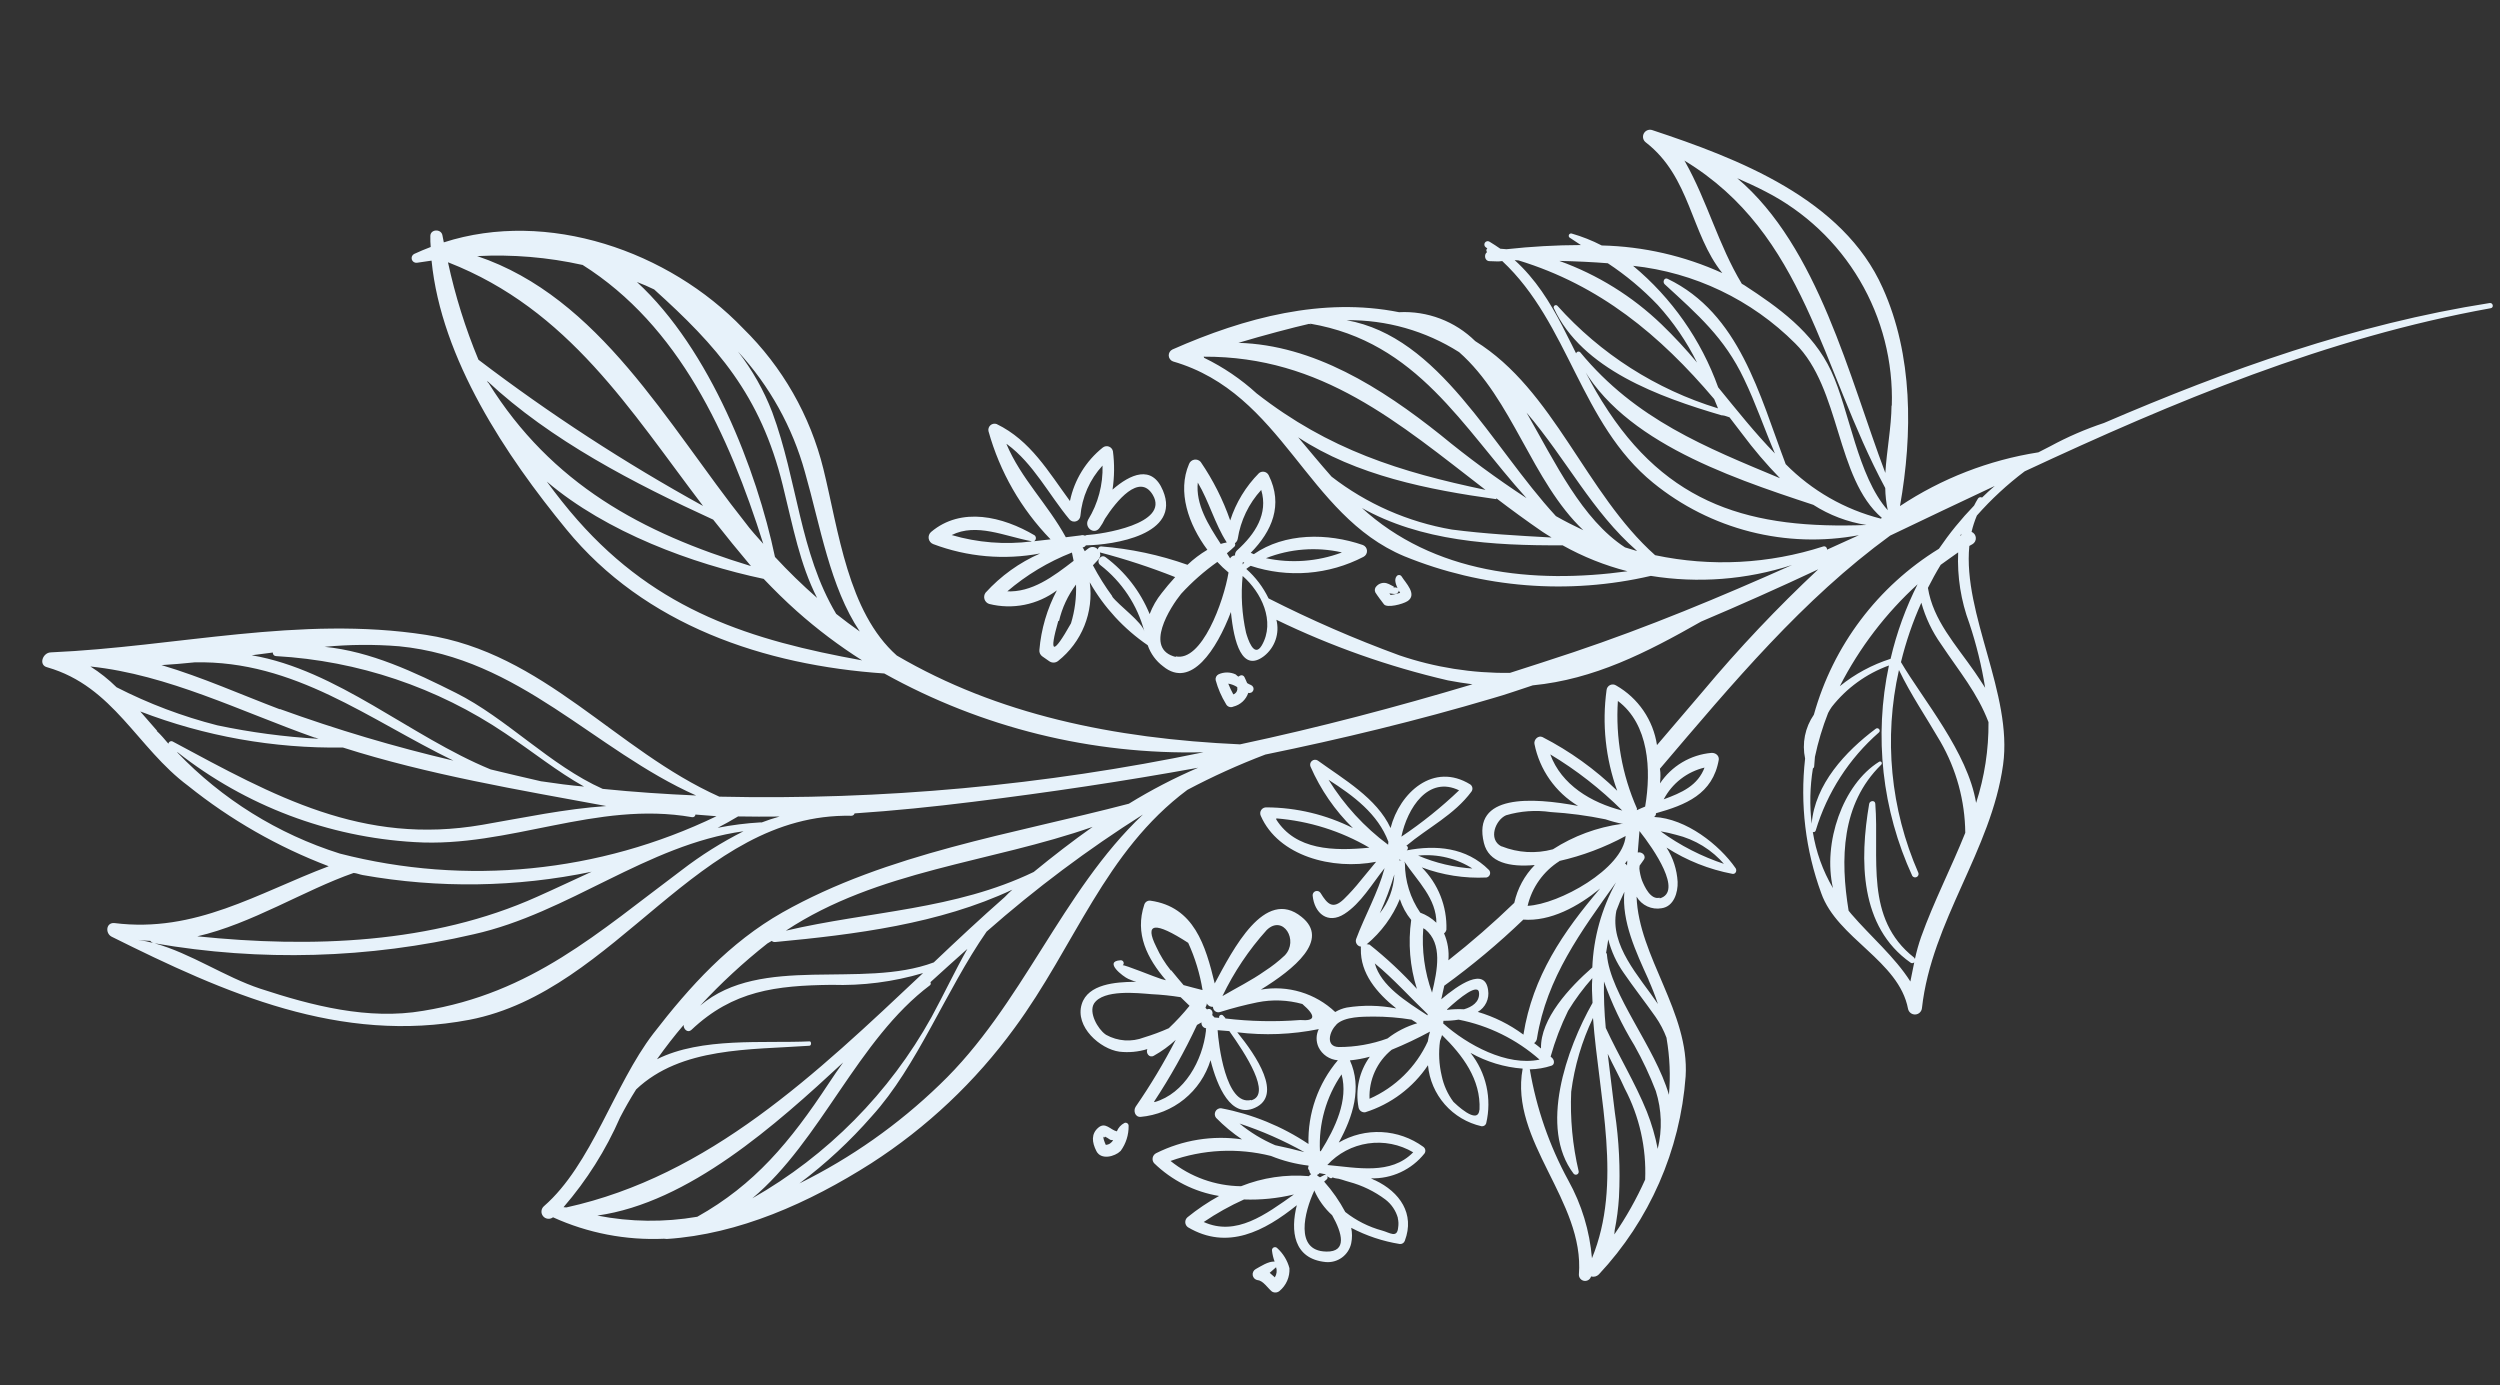 <?xml version="1.0" encoding="UTF-8"?> <svg xmlns="http://www.w3.org/2000/svg" width="444" height="246" viewBox="0 0 444 246" fill="none"><rect x="0" y="0" width="444" height="246" fill="#333333" stroke="none"/> <path d="M83.391 181.112C109.757 175.988 123.761 144.339 151.2 144.881C151.328 144.883 151.454 144.843 151.558 144.767C151.661 144.691 151.737 144.583 151.774 144.459C158.817 143.989 165.831 143.27 172.807 142.401C186.214 140.742 199.547 138.758 212.792 136.348C208.539 138.177 204.425 140.313 200.483 142.741C179.846 148.149 157.653 151.492 138.965 162.046C129.593 167.369 122.507 175.162 116.009 183.591C109.067 192.648 105.056 206.88 96.604 214.219C96.352 214.436 96.195 214.743 96.166 215.074C96.137 215.405 96.239 215.734 96.449 215.992C96.659 216.249 96.962 216.414 97.292 216.451C97.622 216.488 97.954 216.395 98.217 216.192V216.192C104.392 218.999 111.145 220.304 117.922 220C117.922 220 117.922 220 118.093 220.014C118.264 220.028 118.313 220.032 118.435 220.041C131.185 219.215 143.7 213.626 154.706 206.613C164.605 200.245 173.239 192.1 180.171 182.589C190.895 168.032 196.193 151.223 210.881 140.276C215.363 137.902 219.988 135.808 224.729 134.007C238.273 131.228 251.733 127.975 265.051 124.023C267.566 123.314 269.844 122.488 272.216 121.719C283.118 120.647 292.341 115.95 302.126 110.389C309.096 107.438 316.029 104.345 322.924 101.109C315.652 107.915 308.803 115.159 302.414 122.801L294.28 132.328C293.95 130.132 293.127 128.039 291.873 126.206C290.618 124.373 288.965 122.848 287.037 121.746C286.879 121.64 286.697 121.577 286.507 121.562C286.318 121.548 286.128 121.582 285.956 121.662C285.784 121.742 285.636 121.866 285.525 122.02C285.415 122.175 285.346 122.355 285.326 122.544C284.501 128.575 285.15 134.716 287.217 140.442C283.29 136.621 278.816 133.406 273.942 130.902C273.184 130.547 272.381 131.368 272.518 132.116C272.97 134.391 273.893 136.546 275.228 138.443C276.562 140.34 278.279 141.938 280.267 143.132C272.032 141.59 261.388 140.987 263.543 149.713C264.396 153.198 268.114 154.035 272.571 153.629C270.754 155.482 269.495 157.809 268.938 160.345C265.214 163.942 261.307 167.347 257.235 170.546C257.381 168.913 257.115 167.269 256.461 165.765C256.68 165.608 256.831 165.374 256.882 165.11C256.946 163.065 256.591 161.027 255.838 159.124C255.085 157.221 253.951 155.492 252.505 154.044C256.17 155.418 260.077 156.031 263.988 155.845C264.127 155.819 264.257 155.758 264.364 155.666C264.472 155.575 264.554 155.457 264.602 155.324C264.65 155.191 264.662 155.047 264.637 154.908C264.613 154.769 264.552 154.639 264.461 154.531C260.412 150.447 254.987 150.038 249.82 151.027C250.131 150.831 250.125 150.29 249.762 150.212C253.635 146.956 258.261 144.744 261.347 140.566C261.481 140.37 261.532 140.131 261.491 139.898C261.45 139.665 261.319 139.457 261.127 139.319C254.591 135.283 248.573 140.776 246.965 147.063C244.537 141.757 238.565 138.355 234.034 135.069C233.876 134.968 233.69 134.921 233.504 134.933C233.317 134.945 233.139 135.016 232.995 135.136C232.852 135.256 232.75 135.418 232.705 135.599C232.659 135.781 232.673 135.972 232.744 136.145C234.532 140.236 237.09 143.945 240.279 147.071C235.517 144.678 230.268 143.418 224.939 143.389C224.757 143.377 224.574 143.412 224.41 143.491C224.245 143.571 224.104 143.691 224 143.842C223.897 143.992 223.834 144.167 223.818 144.349C223.802 144.531 223.834 144.714 223.91 144.88C227.027 152.036 236.632 154.572 244.398 153.053C243.476 154.135 242.625 155.247 241.677 156.351C240.742 157.53 239.733 158.648 238.657 159.699C236.714 161.56 235.758 160.598 234.54 158.608C234.453 158.459 234.318 158.344 234.156 158.282C233.995 158.22 233.817 158.215 233.652 158.268C233.488 158.32 233.346 158.428 233.25 158.572C233.155 158.716 233.112 158.889 233.128 159.061C233.44 162.232 235.84 164.194 238.768 162.313C241.695 160.433 243.639 157.024 245.906 154.181C244.749 158.513 242.379 162.651 240.845 166.781C240.796 166.927 240.781 167.083 240.801 167.236C240.821 167.389 240.875 167.536 240.959 167.665C241.043 167.795 241.155 167.904 241.287 167.984C241.419 168.064 241.567 168.114 241.721 168.129C241.674 168.254 241.663 168.389 241.689 168.52C241.589 172.862 244.484 176.314 247.974 179.099C245.077 178.53 242.102 178.476 239.187 178.939C238.461 179.084 237.766 179.352 237.132 179.734C235.394 178.088 233.295 176.871 231.003 176.18C228.71 175.49 226.288 175.344 223.93 175.755C229.824 172.121 236.263 166.907 231.155 162.837C224.623 157.522 218.995 168.602 215.734 174.659C214.106 167.942 212.1 161.046 204.296 159.957C204.069 159.932 203.839 159.985 203.646 160.108C203.453 160.231 203.308 160.417 203.235 160.634C201.493 165.829 203.749 170.212 207.077 174.091L206.258 173.879C205.226 173.575 199.585 171.257 199.398 171.439C199.482 171.365 199.539 171.266 199.561 171.157C199.584 171.048 199.57 170.935 199.523 170.834C199.476 170.733 199.397 170.651 199.299 170.599C199.201 170.546 199.088 170.528 198.978 170.545C195.963 170.747 199.436 173.433 200.386 173.853C200.836 174.061 201.339 174.224 201.816 174.409C201.661 174.409 201.506 174.397 201.352 174.372C198.227 174.418 193.212 174.731 192.111 178.355C190.882 182.361 195.385 186.31 198.814 186.78C200.479 186.97 202.166 186.812 203.767 186.315C203.464 187.028 204.104 187.939 204.901 187.511C206.313 186.725 207.626 185.773 208.814 184.677C206.698 188.782 204.321 192.747 201.697 196.547C201.25 197.224 201.549 198.404 202.56 198.361C205.398 198.108 208.097 197.015 210.311 195.222C212.525 193.428 214.154 191.015 214.99 188.291C216.187 193.008 218.633 198.709 222.895 196.739C227.818 194.501 223.162 187.542 219.736 183.336C224.56 183.93 229.448 183.739 234.211 182.77C233.965 183.269 233.834 183.818 233.828 184.375C233.822 184.931 233.94 185.482 234.175 185.987C234.494 186.64 234.978 187.197 235.58 187.603C236.182 188.009 236.88 188.25 237.604 188.301C234.092 192.447 232.234 197.743 232.386 203.174C227.687 200.028 222.399 197.867 216.842 196.821C216.641 196.813 216.442 196.863 216.269 196.964C216.095 197.065 215.954 197.214 215.863 197.393C215.771 197.571 215.732 197.773 215.751 197.973C215.77 198.173 215.845 198.363 215.969 198.521C217.369 199.955 218.914 201.239 220.579 202.355C215.369 201.595 210.051 202.449 205.34 204.802C205.184 204.878 205.047 204.989 204.94 205.125C204.833 205.262 204.758 205.421 204.721 205.59C204.683 205.76 204.685 205.936 204.725 206.105C204.766 206.274 204.844 206.431 204.954 206.566C208.116 209.649 212.15 211.687 216.508 212.404C214.53 213.496 212.653 214.761 210.897 216.184C210.767 216.295 210.663 216.435 210.595 216.592C210.527 216.749 210.495 216.92 210.503 217.091C210.511 217.263 210.557 217.43 210.639 217.581C210.721 217.731 210.837 217.861 210.977 217.96C218.018 222.135 224.615 218.63 230.315 214.046C229.167 218.575 229.703 223.559 235.409 224.137C236.449 224.241 237.491 223.956 238.334 223.338C239.178 222.721 239.763 221.813 239.978 220.79C240.162 219.889 240.161 218.961 239.974 218.061C242.68 219.485 245.599 220.457 248.618 220.938C248.811 220.953 249.003 220.903 249.163 220.795C249.323 220.688 249.443 220.529 249.501 220.345C251.308 215.573 248.594 211.694 244.236 209.626C244.089 209.614 243.834 209.422 243.478 209.27C245.3 209.324 247.11 208.952 248.763 208.184C250.416 207.415 251.866 206.271 253 204.843C253.122 204.657 253.167 204.43 253.125 204.211C253.082 203.992 252.957 203.798 252.774 203.67C250.615 202.101 248.047 201.194 245.382 201.06C242.717 200.926 240.071 201.571 237.766 202.915C240.295 198.324 241.937 193.145 239.741 188.324C240.939 188.211 242.124 187.993 243.283 187.672C242.35 188.962 241.691 190.428 241.348 191.982C241.004 193.536 240.982 195.144 241.284 196.706C241.338 196.971 241.491 197.204 241.712 197.359C241.933 197.514 242.205 197.578 242.472 197.538C247.026 196.101 250.955 193.155 253.61 189.185C253.845 191.764 254.893 194.203 256.601 196.15C258.31 198.097 260.591 199.452 263.118 200.021C263.296 200.046 263.477 200.007 263.628 199.911C263.78 199.815 263.893 199.669 263.947 199.497C264.457 197.337 264.472 195.088 263.989 192.921C263.506 190.754 262.539 188.724 261.159 186.985C264.006 188.585 267.168 189.542 270.424 189.788C268.044 202.676 281.459 213.234 280.41 226.375C280.407 226.642 280.5 226.901 280.673 227.105C280.846 227.308 281.087 227.442 281.352 227.481C281.616 227.52 281.885 227.462 282.11 227.317C282.334 227.173 282.499 226.952 282.573 226.695C282.814 226.765 283.069 226.769 283.312 226.706C283.555 226.643 283.776 226.516 283.953 226.338C292.961 216.72 298.401 204.306 299.369 191.163C300.078 179.814 291.012 169.898 290.657 159.25C291.101 160.007 291.766 160.61 292.563 160.977C293.36 161.344 294.251 161.457 295.115 161.302C297.303 160.985 298.02 158.461 297.947 156.612C297.823 154.449 297.144 152.354 295.974 150.53C299.551 152.83 303.54 154.417 307.719 155.204C308.306 155.251 308.507 154.578 308.243 154.189C305.355 150.025 299.458 145.376 293.777 145.095C293.908 144.99 294.012 144.855 294.079 144.701L294.1 144.432C299.331 142.957 304.2 141.084 305.259 134.9C305.321 134.119 304.595 133.667 303.952 133.714C302.121 133.874 300.349 134.444 298.768 135.382C297.187 136.319 295.837 137.601 294.818 139.131C294.887 138.276 294.955 137.421 294.805 136.524C307.878 121.172 320.163 106.444 335.692 95.122C341.876 92.174 348.062 89.202 354.266 86.305C353.501 86.956 352.733 87.657 352.013 88.362C351.89 88.298 351.747 88.282 351.613 88.316C351.479 88.351 351.362 88.434 351.285 88.549C351.006 88.969 350.826 89.373 350.595 89.797C348.3 92.169 346.213 94.733 344.355 97.46C333.497 104.128 325.562 114.656 322.143 126.931C321.366 128.055 320.827 129.326 320.56 130.666C320.292 132.005 320.302 133.386 320.587 134.722C319.672 142.803 320.652 150.985 323.449 158.622C326.274 166.664 337.241 170.611 338.869 179.173C338.928 179.465 339.091 179.727 339.327 179.911C339.563 180.094 339.857 180.187 340.156 180.172C340.454 180.157 340.737 180.036 340.954 179.83C341.171 179.624 341.307 179.347 341.337 179.05C343.067 163.53 353.649 151.051 355.75 135.806C357.486 123.285 348.568 109.054 349.754 96.957L350.294 96.656C350.494 96.542 350.658 96.374 350.767 96.172C350.876 95.969 350.925 95.74 350.91 95.511C350.895 95.282 350.816 95.061 350.682 94.875C350.547 94.688 350.363 94.543 350.15 94.457C350.382 93.465 350.698 92.496 351.094 91.558C353.653 88.66 356.498 86.029 359.586 83.705C386.267 71.257 413.297 59.968 442.351 54.739C442.949 54.639 442.775 53.74 442.179 53.816C418.233 57.559 395.711 65.644 373.668 75.119C370.361 76.218 367.157 77.608 364.094 79.272L362.018 80.335C353.234 81.712 344.85 84.967 337.438 89.878C339.72 76.983 339.728 63.022 334.381 51.165C327.339 35.289 308.638 28.144 293.407 23.094C293.126 23.009 292.823 23.026 292.553 23.142C292.283 23.257 292.062 23.465 291.93 23.727C291.797 23.989 291.761 24.29 291.829 24.576C291.896 24.862 292.062 25.116 292.298 25.291C300.262 31.458 300.248 41.486 305.883 48.498C299.15 45.434 291.866 43.766 284.471 43.595C282.758 42.712 280.962 42 279.11 41.471C279.021 41.452 278.929 41.462 278.847 41.501C278.765 41.539 278.697 41.603 278.655 41.683C278.612 41.763 278.597 41.854 278.611 41.944C278.625 42.033 278.668 42.115 278.734 42.178L280.765 43.52C276.352 43.532 271.942 43.779 267.555 44.261L266.456 44.173C265.85 43.756 265.22 43.337 264.563 42.941C264.434 42.849 264.273 42.812 264.116 42.839C263.96 42.865 263.82 42.953 263.728 43.083C263.637 43.212 263.6 43.373 263.627 43.53C263.653 43.686 263.741 43.826 263.871 43.918L264.15 44.112C264.1 44.15 264.059 44.197 264.028 44.252C263.998 44.307 263.98 44.368 263.975 44.43C263.97 44.492 263.978 44.555 264 44.614C264.021 44.673 264.054 44.727 264.098 44.772C263.499 45.191 263.674 46.385 264.535 46.38C265.395 46.375 266.025 46.498 266.798 46.364C278.672 57.438 280.67 75.222 293.596 85.742C298.645 89.855 304.531 92.819 310.843 94.426C317.155 96.034 323.741 96.246 330.143 95.048V95.048L324.481 97.62C324.508 97.278 324.216 96.935 323.813 97.051C314.164 100.167 303.867 100.702 293.947 98.601C281.576 87.585 276.031 69.272 262.001 60.582C260.226 58.834 258.107 57.474 255.778 56.59C253.448 55.706 250.961 55.316 248.473 55.447C234.972 52.748 221.139 56.364 208.222 62.068C208.017 62.166 207.845 62.322 207.728 62.517C207.612 62.711 207.555 62.936 207.566 63.163C207.577 63.39 207.655 63.608 207.789 63.791C207.924 63.974 208.109 64.113 208.323 64.19C227.927 69.884 231.908 91.464 249.391 98.783C263.277 104.45 278.578 105.671 293.186 102.277C301.581 103.631 310.177 102.968 318.266 100.344C305.521 106.038 292.631 111.401 279.446 115.831C275.709 117.073 271.948 118.297 268.165 119.503C261.49 119.59 254.848 118.537 248.528 116.388C240.589 113.481 232.831 110.105 225.294 106.275C224.337 104.285 222.991 102.506 221.336 101.043C221.586 100.845 221.847 100.661 222.117 100.491C225.395 101.576 228.856 101.994 232.298 101.72C235.74 101.446 239.091 100.485 242.155 98.894C242.353 98.793 242.517 98.637 242.628 98.445C242.739 98.253 242.793 98.033 242.782 97.812C242.771 97.59 242.696 97.377 242.567 97.197C242.438 97.016 242.259 96.877 242.052 96.796C235.761 94.623 228.167 94.607 222.676 98.422C222.489 98.352 222.307 98.272 222.13 98.181C225.901 94.353 227.946 89.673 225.318 84.4C225.244 84.249 225.136 84.116 225.004 84.012C224.871 83.908 224.717 83.835 224.553 83.798C224.388 83.761 224.217 83.762 224.053 83.8C223.889 83.838 223.735 83.912 223.604 84.017C221.258 86.38 219.504 89.264 218.483 92.433C217.205 88.75 215.442 85.253 213.241 82.035C213.102 81.876 212.923 81.755 212.723 81.685C212.523 81.615 212.308 81.598 212.099 81.635C211.891 81.673 211.695 81.765 211.533 81.901C211.37 82.037 211.245 82.212 211.171 82.411C209.06 87.306 211.054 93.119 214.43 97.641C213.156 98.394 211.971 99.289 210.898 100.309C205.948 98.552 200.787 97.454 195.55 97.044C195.477 97.041 195.404 97.053 195.336 97.08C195.268 97.106 195.205 97.146 195.153 97.197C195.101 97.248 195.059 97.309 195.031 97.376C195.003 97.444 194.989 97.516 194.99 97.59C194.886 97.462 194.757 97.357 194.611 97.281C194.465 97.205 194.305 97.159 194.141 97.146C193.976 97.132 193.811 97.153 193.655 97.205C193.499 97.257 193.355 97.34 193.231 97.449C193.029 97.584 192.836 97.733 192.655 97.895L192.27 97.176L192.465 97.191C192.628 97.121 192.766 97.004 192.861 96.854C192.861 96.854 192.861 96.854 192.861 96.854C197.783 96.78 209.825 94.963 206.542 87.13C204.604 82.453 200.728 84.208 197.584 86.956C197.925 84.703 197.951 82.413 197.659 80.153C197.622 79.962 197.536 79.784 197.41 79.636C197.284 79.489 197.121 79.376 196.939 79.309C196.756 79.243 196.559 79.225 196.367 79.257C196.175 79.289 195.995 79.37 195.844 79.492C192.857 81.881 190.799 85.238 190.023 88.983C186.187 83.761 183.015 78.223 177.004 75.31C176.82 75.244 176.621 75.228 176.429 75.264C176.236 75.3 176.057 75.387 175.909 75.515C175.761 75.643 175.65 75.809 175.587 75.994C175.524 76.18 175.512 76.379 175.552 76.571C177.561 83.798 181.353 90.406 186.58 95.788C185.611 95.907 184.619 96.025 183.653 96.12C183.743 96.068 183.819 95.996 183.875 95.908C183.931 95.82 183.964 95.72 183.972 95.617C183.981 95.513 183.964 95.409 183.922 95.314C183.881 95.218 183.817 95.135 183.736 95.069C178.102 91.744 170.725 89.926 165.347 94.487C165.183 94.633 165.059 94.818 164.987 95.026C164.916 95.233 164.899 95.456 164.939 95.671C164.978 95.887 165.073 96.089 165.214 96.257C165.354 96.426 165.536 96.555 165.741 96.633C171.799 98.92 178.37 99.495 184.733 98.295C181.044 99.908 177.738 102.283 175.033 105.264C174.913 105.429 174.834 105.619 174.801 105.819C174.768 106.02 174.783 106.225 174.844 106.419C174.905 106.612 175.011 106.789 175.153 106.935C175.294 107.08 175.468 107.19 175.66 107.256C177.72 107.776 179.869 107.829 181.952 107.412C184.035 106.996 185.999 106.12 187.7 104.849C185.963 108.135 184.906 111.738 184.594 115.442C184.571 115.665 184.61 115.891 184.706 116.093C184.803 116.296 184.953 116.469 185.141 116.592L186.375 117.452C186.608 117.609 186.884 117.687 187.165 117.674C187.445 117.661 187.713 117.558 187.93 117.379C189.996 115.74 191.6 113.591 192.584 111.144C193.568 108.697 193.898 106.036 193.542 103.423C196.083 107.877 199.602 111.697 203.835 114.592V114.592C204.351 116.094 205.309 117.404 206.583 118.351C211.522 122.383 216.061 115.396 218.612 108.692C219.136 114.141 220.603 119.47 224.476 116.534C225.431 115.788 226.149 114.78 226.542 113.632C226.935 112.485 226.985 111.249 226.687 110.073C236.408 114.783 246.623 118.393 257.145 120.836C258.646 121.128 260.079 121.341 261.514 121.529C248.017 125.565 234.255 129.211 220.227 132.197C197.693 131.186 177.095 126.864 159.271 116.421C150.571 108.696 148.945 94.26 146.232 83.278C143.891 73.796 138.954 65.154 131.975 58.321C118.791 44.561 97.213 37.112 78.82 43.044L78.576 41.795C78.376 40.599 76.429 40.665 76.427 41.919C76.414 42.569 76.436 43.219 76.493 43.866C75.504 44.254 74.514 44.642 73.543 45.105C73.371 45.197 73.237 45.345 73.163 45.525C73.089 45.705 73.08 45.905 73.139 46.091C73.197 46.276 73.318 46.436 73.481 46.541C73.645 46.647 73.84 46.692 74.033 46.669C74.905 46.517 75.772 46.439 76.644 46.287C78.371 63.779 89.902 80.996 100.589 94.016C114.496 111.03 135.756 118.158 157.05 119.611C174.363 129.248 193.94 134.078 213.749 133.598C185.476 139.488 156.623 142.135 127.75 141.486C109.356 133.259 96.603 115.944 75.62 112.746C53.207 109.287 31.425 114.874 9.002 115.863C7.572 115.921 6.78 118.144 8.421 118.521C20.195 121.918 24.34 132.819 33.413 139.565C40.937 145.601 49.361 150.421 58.379 153.847C45.783 158.594 34.692 165.747 20.309 163.936C18.819 163.817 18.665 165.747 19.821 166.355C39.988 176.396 60.404 185.472 83.391 181.112ZM194.059 146.849C190.491 149.367 187.033 152.041 183.588 154.863C169.579 161.612 154.446 161.806 139.567 165.289C155.839 154.518 175.977 153.199 194.059 146.849ZM106.083 215.885C122.341 213.593 137.774 199.781 149.745 188.691C148.86 189.923 147.999 191.157 147.16 192.442C140.306 202.859 133.976 210.416 123.838 216.097C117.956 217.108 111.939 217.036 106.083 215.885V215.885ZM165.196 174.954C165.259 174.885 165.298 174.797 165.305 174.704C165.313 174.611 165.289 174.519 165.237 174.441C167.411 172.451 169.608 170.488 171.805 168.525C169.603 172.405 167.648 176.575 165.43 180.651C157.972 194.087 146.966 205.216 133.612 212.821C145.779 202.656 152.333 184.596 165.196 174.954ZM137.062 167.105C137.146 167.181 137.245 167.238 137.352 167.272C137.46 167.306 137.574 167.316 137.686 167.302C151.803 165.97 166.824 164.096 179.798 158.002C179.321 158.431 178.869 158.862 178.439 159.32C174.156 163.083 169.986 166.978 165.837 170.924C153.016 175.727 135.233 169.392 124.346 178.602C128.032 174.615 132.025 170.923 136.289 167.559L137.062 167.105ZM110.127 198.46C110.998 196.784 111.943 195.115 112.983 193.477C120.96 185.928 133.207 186.462 143.713 185.727C144.153 185.762 144.123 184.9 143.775 184.946C135.658 185.33 124.592 184.153 116.68 188.118C118.174 186.025 119.738 183.987 121.418 182.031C121.357 182.788 122.16 183.516 122.799 182.903C130.189 175.922 137.807 175.03 147.673 174.908C153.173 175.09 158.667 174.383 163.941 172.813C144.832 190.806 125.965 208.843 100.593 214.439C100.422 214.426 100.251 214.412 100.08 214.398C104.212 209.621 107.599 204.248 110.127 198.46V198.46ZM166.882 192.639C159.539 199.734 151.14 205.648 141.984 210.17C146.672 206.654 150.979 202.656 154.833 198.241C162.917 189.348 167.945 175.935 175.221 165.454C183.913 157.802 193.196 150.849 202.985 144.661C188.496 158.352 181.596 178.597 166.882 192.639V192.639ZM235.399 208.552C235.399 208.552 235.389 208.674 235.387 208.698C235.326 208.671 235.257 208.666 235.192 208.683C234.936 208.81 234.68 208.937 234.422 209.089C234.324 209.004 234.213 208.937 234.093 208.89L233.889 208.677C234.077 208.621 234.242 208.504 234.358 208.346C234.358 208.346 234.358 208.346 234.358 208.346C234.358 208.346 235.085 208.478 235.399 208.552ZM220.14 199.542C224.133 200.858 227.991 202.557 231.657 204.615C229.948 204.16 228.211 203.751 226.47 203.39C224.188 202.414 222.057 201.119 220.14 199.542ZM207.885 206.185C213.613 204.126 219.824 203.817 225.728 205.298C227.864 206.166 230.109 206.742 232.4 207.01L232.386 207.181C232.322 207.291 232.301 207.421 232.328 207.546C232.354 207.671 232.426 207.781 232.529 207.856C232.533 207.989 232.565 208.119 232.624 208.238C232.682 208.357 232.765 208.462 232.867 208.547C232.7 208.609 232.56 208.728 232.472 208.884C228.365 208.531 224.234 209.145 220.407 210.674C215.848 210.62 211.439 209.04 207.885 206.185V206.185ZM213.779 217.028C216.043 215.489 218.436 214.151 220.932 213.027C223.916 213.133 226.9 212.833 229.803 212.137C224.775 215.693 219.545 219.627 213.779 217.028ZM235.484 222.275C229.889 222.148 231.672 215.211 233.393 211.514L233.402 211.392C234.138 213.078 235.224 214.589 236.588 215.825C238.398 219.017 239.287 222.357 235.557 222.281L235.484 222.275ZM248.248 216.337C248.381 216.878 248.403 217.439 248.313 217.989C248.153 219.992 246.79 218.9 245.466 218.548C243.084 217.9 240.858 216.778 238.92 215.249C237.888 213.311 236.63 211.502 235.171 209.861L235.648 209.432C235.723 209.365 235.768 209.272 235.776 209.172C235.784 209.072 235.754 208.973 235.691 208.895L236.207 209.206C236.245 209.231 236.288 209.247 236.333 209.255C236.377 209.262 236.423 209.261 236.468 209.251C236.512 209.241 236.554 209.222 236.591 209.195C236.627 209.169 236.659 209.135 236.683 209.097C236.831 209.18 236.993 209.234 237.161 209.258C237.967 209.322 238.75 209.68 239.569 209.892C241.912 210.516 244.113 211.585 246.053 213.04C247.132 213.868 247.912 215.027 248.272 216.339L248.248 216.337ZM250.974 204.657C247.012 208.716 241.072 207.382 235.727 206.907C237.628 204.837 240.184 203.484 242.964 203.075C245.745 202.666 248.581 203.225 250.999 204.659L250.974 204.657ZM234.546 204.453L234.424 204.443C234.17 199.6 235.52 194.81 238.264 190.812C239.499 195.359 237.162 200.31 234.57 204.455L234.546 204.453ZM287.311 124.472C292.856 128.601 293.288 136.747 292.179 143.247C291.671 143.452 291.188 143.659 290.702 143.891C290.702 143.891 290.72 143.671 290.726 143.598C288.071 137.59 286.907 131.028 287.335 124.474L287.311 124.472ZM295.978 184.379C296.556 187.7 296.7 191.083 296.404 194.442C293.958 185.963 285.955 176.598 285.388 169.523C285.398 169.401 285.402 169.352 285.237 169.265L285.627 166.838C286.166 168.961 287.089 170.967 288.35 172.758C290.134 175.358 292.186 177.98 294.019 180.585C294.839 181.76 295.505 183.036 296.002 184.381L295.978 184.379ZM284.839 174.248C286.244 178.235 288.064 182.063 290.27 185.669C291.73 188.273 293.001 190.978 294.073 193.764C295.126 197.095 295.242 200.65 294.409 204.042C293.974 201.78 293.328 199.564 292.479 197.423C290.426 192.343 287.489 187.561 285.184 182.559C284.921 179.798 284.814 177.023 284.864 174.25L284.839 174.248ZM282.769 171.846C278.779 175.338 273.539 180.942 273.684 186.214C273.292 185.888 272.875 185.559 272.457 185.256C272.598 185.16 272.717 185.035 272.805 184.89C272.893 184.744 272.948 184.581 272.967 184.411C274.685 173.659 280.828 165.374 286.999 156.722C284.441 161.369 283.001 166.548 282.794 171.848L282.769 171.846ZM288.959 153.732C288.929 153.649 288.881 153.575 288.817 153.514C288.754 153.454 288.677 153.409 288.593 153.383L289.006 152.826L288.959 153.732ZM275.296 133.96C279.96 136.758 284.265 140.114 288.116 143.955C282.574 142.554 277.297 139.38 275.32 133.962L275.296 133.96ZM266.618 150.303C264.259 149.057 265.59 145.624 267.475 144.791C270.048 144.03 272.756 143.835 275.411 144.22C278.681 144.418 281.932 144.85 285.141 145.512C286.18 145.863 287.241 146.145 288.318 146.355V146.355C288.205 146.335 288.091 146.326 287.976 146.328C283.635 146.926 279.477 148.465 275.793 150.838C272.782 151.653 269.587 151.467 266.691 150.308L266.618 150.303ZM276.905 152.918C281.026 151.985 285 150.49 288.714 148.476C288.248 154.314 276.857 160.608 271.305 160.878C272.079 157.584 274.117 154.728 276.978 152.923L276.905 152.918ZM270.471 163.318C275.356 163.708 280.318 160.982 284.185 157.8C277.623 165.487 272.198 173.411 270.561 183.752C268.117 181.94 265.372 180.573 262.452 179.713C263.117 179.329 263.649 178.751 263.976 178.057C264.304 177.363 264.412 176.586 264.286 175.828C263.734 171.655 259.002 174.891 255.969 177.476L256.506 175.06C261.45 171.476 266.141 167.555 270.544 163.324L270.471 163.318ZM243.079 167.745C242.963 167.697 242.834 167.687 242.712 167.716C245.306 165.56 247.332 162.802 248.613 159.682C249.047 161.031 249.73 162.287 250.629 163.382C250.052 167.49 250.398 171.674 251.643 175.631C249.054 172.784 246.239 170.151 243.225 167.757L243.079 167.745ZM248.536 152.646L248.915 152.823C248.765 152.775 248.606 152.762 248.451 152.786L248.536 152.646ZM245.045 162.2C246.071 159.965 246.937 157.66 247.635 155.302C247.515 157.816 246.609 160.228 245.045 162.2V162.2ZM257.007 179.254C259.184 177.24 262.682 174.373 262.687 176.463C262.715 177.964 261.466 178.824 260.007 179.248C259.003 179.191 257.997 179.226 257 179.352L257.007 179.254ZM254.321 176.262C253.004 172.613 252.477 168.725 252.773 164.856C252.885 164.933 253.003 165 253.126 165.056C256.217 167.589 255.306 172.236 254.313 176.36L254.321 176.262ZM255.112 163.887C254.289 163.091 253.308 162.476 252.232 162.085V162.085C250.468 159.508 249.521 156.46 249.513 153.338L249.394 152.984C251.767 156.517 255.137 159.563 255.104 163.985L255.112 163.887ZM249.279 152.877C249.248 152.814 249.202 152.759 249.144 152.719V152.719L249.279 152.877ZM261.681 154.26C258.298 154.065 254.975 153.284 251.86 151.952C255.31 151.609 258.773 152.458 261.673 154.357L261.681 154.26ZM259.206 140.297C256.01 143.354 252.557 146.13 248.884 148.593C249.952 143.516 253.664 137.667 259.198 140.394L259.206 140.297ZM246.583 149.393L246.532 150.028C242.307 146.885 238.716 142.971 235.949 138.491C240.368 141.326 244.71 144.524 246.575 149.49L246.583 149.393ZM226.675 145.346C232.504 145.814 238.152 147.592 243.197 150.548C236.854 151.173 230.108 151.003 226.66 145.542L226.675 145.346ZM244.163 171.101C247.485 173.824 250.395 177.105 253.547 180.109L253.53 180.329C249.697 177.835 245.27 175.098 244.163 171.101ZM224.971 165.17C227.875 162.354 230.722 167.03 228.176 169.678C227.075 170.715 225.882 171.648 224.61 172.467C222.239 174.146 219.605 175.435 217.103 176.907C219.152 172.639 221.801 168.687 224.971 165.17V165.17ZM207.93 172.34C206.903 171.066 206.04 169.667 205.361 168.178C203.199 163.859 205.086 163.617 211.024 167.45C212.246 170.119 213.104 172.941 213.575 175.839C212.44 175.576 211.336 175.242 210.204 174.955C209.509 174.113 208.741 173.265 208.027 172.348L207.93 172.34ZM196.33 183.706C194.98 182.762 193.297 179.826 194.311 178.21C195.987 175.689 202.004 176.366 204.496 176.565C206.235 176.647 207.969 176.826 209.688 177.102L211.263 178.629C210.124 180.037 208.893 181.367 207.577 182.612C206.144 183.25 204.672 183.798 203.17 184.251C202.084 184.672 200.918 184.849 199.757 184.769C198.595 184.689 197.465 184.354 196.447 183.789L196.33 183.706ZM204.964 195.652C207.832 191.302 210.381 186.748 212.589 182.028L213.387 181.576C213.371 181.699 213.379 181.825 213.412 181.945C213.445 182.065 213.502 182.177 213.579 182.275C213.656 182.373 213.752 182.454 213.861 182.514C213.97 182.574 214.089 182.612 214.213 182.625C214.163 182.766 214.151 182.917 214.178 183.065C213.586 188.327 210.364 194.215 205.056 195.734L204.964 195.652ZM222.194 195.356C217.681 196.47 216.388 185.257 216.251 182.96C216.935 183.014 217.644 183.071 218.328 183.125C221.135 187.061 226.001 194.479 222.164 195.427L222.194 195.356ZM217.627 180.808L217.266 180.41C217.21 180.328 217.126 180.269 217.029 180.243C216.933 180.218 216.831 180.228 216.741 180.271C216.651 180.314 216.58 180.388 216.54 180.48C216.501 180.571 216.495 180.674 216.524 180.769C216.256 180.748 215.963 180.724 215.694 180.703L215.286 180.277C215.53 179.682 215.049 178.931 214.358 179.269L214.086 178.977L214.3 178.453C214.3 178.453 214.314 178.282 214.32 178.209C214.425 178.406 214.587 178.569 214.783 178.676C214.98 178.784 215.203 178.831 215.427 178.813C215.425 178.968 215.46 179.121 215.53 179.259C215.599 179.396 215.701 179.515 215.827 179.605C215.953 179.695 216.099 179.753 216.252 179.774C216.405 179.795 216.561 179.779 216.706 179.727C218.876 179.044 221.079 178.473 223.307 178.016C225.956 177.483 228.694 177.584 231.297 178.31C233.766 180.44 233.641 181.389 230.923 181.156C226.483 181.5 222.019 181.408 217.597 180.879L217.627 180.808ZM237.35 181.939C238.84 180.509 242.031 180.567 243.901 180.544C246.175 180.541 248.446 180.722 250.691 181.086L251.697 181.731C249.783 182.291 247.992 183.207 246.418 184.432C243.646 185.444 240.717 185.959 237.767 185.954C235.363 185.885 236.094 183.191 237.319 182.01L237.35 181.939ZM243.228 195.141C243.162 193.483 243.484 191.833 244.167 190.321C244.851 188.809 245.879 187.478 247.168 186.434C249.49 185.486 251.758 184.411 253.963 183.215V183.215C253.799 183.786 253.671 184.367 253.578 184.954C251.49 189.501 247.808 193.125 243.228 195.141V195.141ZM262.738 197.09C262.508 199.973 258.381 195.932 258.13 195.69C257.104 194.314 256.391 192.731 256.042 191.05C255.565 189.029 255.465 186.938 255.747 184.881C255.885 184.537 256.004 184.186 256.102 183.828C259.751 187.388 263.02 191.705 262.762 197.092L262.738 197.09ZM256.31 181.829L256.353 181.292C257.256 181.305 258.158 181.237 259.049 181.089C264.386 182.139 269.348 184.587 273.428 188.185C267.627 189.418 260.585 185.562 256.339 181.782L256.31 181.829ZM278.526 209.633C275.173 203.483 272.863 196.82 271.692 189.914C273.005 189.895 274.307 189.676 275.554 189.264C276.162 189.042 276.053 188.246 275.663 187.896L275.388 187.653C276.175 184.853 277.215 182.13 278.495 179.518C279.751 177.46 281.189 175.518 282.792 173.716C282.675 175.181 282.756 176.638 282.834 178.119C278.199 186.304 273.272 200.315 279.48 208.455C279.554 208.538 279.653 208.596 279.762 208.618C279.871 208.641 279.984 208.627 280.085 208.58C280.185 208.533 280.268 208.454 280.32 208.356C280.372 208.257 280.391 208.145 280.374 208.035C279.284 203.404 278.836 198.646 279.044 193.893C279.632 189.344 280.939 184.918 282.917 180.781C283.987 195.098 288.19 210.207 282.732 223.463C282.328 218.607 280.895 213.892 278.526 209.633V209.633ZM286.708 219.233C286.727 218.989 286.749 218.72 286.768 218.476C287.155 216.549 287.409 214.598 287.529 212.637C287.789 207.591 287.542 202.531 286.792 197.534C286.403 194.087 285.919 190.607 285.53 187.159C286.496 189.227 287.659 191.286 288.553 193.324C291.167 198.299 292.418 203.878 292.18 209.493C290.654 212.898 288.823 216.158 286.708 219.233V219.233ZM292.773 174.02C293.402 175.421 293.961 176.852 294.446 178.308C291.126 173.397 285.834 167.936 287.066 161.742C287.476 160.598 287.951 159.479 288.489 158.389C287.999 163.61 290.496 168.972 292.797 174.022L292.773 174.02ZM294.748 159.429C293.14 159.866 292.055 157.445 291.603 156.327C291.378 155.662 291.226 154.974 291.152 154.275L291.195 153.738L291.887 152.761C292.489 151.998 291.617 151.215 290.865 151.401C290.967 150.131 291.06 148.959 291.169 147.591C293.716 150.793 298.934 158.411 294.762 159.553L294.748 159.429ZM306.309 153.469C302.235 152.131 298.395 150.166 294.926 147.645C295.846 147.799 296.757 148.003 297.655 148.256C301.037 149.071 304.073 150.94 306.324 153.593L306.309 153.469ZM302.771 136.201C301.57 139.547 298.644 140.788 295.478 141.961C296.213 140.556 297.242 139.326 298.494 138.353C299.747 137.38 301.193 136.687 302.736 136.321L302.771 136.201ZM340.645 103.605C338.482 107.858 336.844 112.357 335.766 117.005C332.485 118.051 329.427 119.7 326.75 121.866C330.24 115.034 334.936 108.888 340.611 103.725L340.645 103.605ZM340.091 170.323C340.059 170.227 340.007 170.139 339.94 170.065C331.081 163.09 333.805 152.369 333.051 142.722C332.981 142.052 332.06 142.2 331.966 142.758C330.263 152.701 330.224 164.595 339.326 170.974C339.424 171.043 339.543 171.074 339.662 171.061C339.781 171.047 339.891 170.991 339.971 170.903L339.281 174.314C336.531 169.965 332.134 166.222 328.806 162.343L328.313 161.738C326.828 152.623 326.973 142.802 334.092 135.824C334.358 135.575 334.151 135.091 333.743 135.28C327.251 139.309 323.692 149.718 325.536 157.731C323.73 154.66 322.516 151.279 321.956 147.761C322.006 147.779 322.059 147.787 322.113 147.785C322.166 147.782 322.219 147.768 322.267 147.744C322.315 147.721 322.357 147.687 322.392 147.646C322.426 147.605 322.452 147.558 322.468 147.507C324.497 140.761 328.386 134.724 333.69 130.089C334.112 129.729 333.572 129.096 333.128 129.429C327.741 133.474 322.339 139.262 321.753 146.294C321.372 143.028 321.446 139.725 321.971 136.479C322.036 136.44 322.092 136.385 322.131 136.32C322.171 136.254 322.193 136.18 322.197 136.104L322.332 134.419C322.894 131.757 323.677 129.147 324.675 126.617C324.869 126.243 325.086 125.883 325.326 125.538C327.957 122.188 331.472 119.642 335.475 118.187C332.796 130.766 334.251 143.875 339.622 155.561C339.704 155.68 339.825 155.766 339.963 155.804C340.102 155.842 340.25 155.83 340.381 155.77C340.512 155.71 340.618 155.606 340.68 155.476C340.741 155.346 340.755 155.198 340.719 155.059C335.742 143.715 334.528 131.076 337.254 118.992C339.362 123.388 342.158 127.471 344.621 131.723C347.457 136.648 348.977 142.222 349.033 147.905C346.546 154.122 343.437 160.118 341.19 166.404C340.741 167.685 340.374 168.994 340.091 170.323ZM350.955 142.601C349.485 133.61 341.485 124.197 337.611 117.595C338.492 113.974 339.704 110.442 341.231 107.043C341.966 109.69 343.156 112.189 344.747 114.428C348.018 119.335 351.165 123.027 353.157 128.25C353.199 133.121 352.455 137.967 350.955 142.601V142.601ZM349.762 110.723C351.007 114.451 351.943 118.274 352.562 122.155C351.952 121.172 351.314 120.237 350.72 119.354C347.348 114.488 343.317 110.16 342.4 104.408C343.101 103.014 343.849 101.648 344.668 100.312C345.687 99.558 346.727 98.854 347.77 98.101C347.581 102.4 348.258 106.692 349.762 110.723V110.723ZM348.278 95.118L348.132 95.107C348.191 94.997 348.266 94.895 348.352 94.805L348.278 95.118ZM335.938 72.011C335.901 75.867 335.081 79.981 334.835 83.992C328.441 67.087 322.921 43.835 308.53 31.65C310.287 32.429 312.019 33.207 313.552 34.017C320.514 37.58 326.319 43.048 330.291 49.785C334.262 56.521 336.236 64.248 335.983 72.064L335.938 72.011ZM299.275 28.724L299.144 28.517C320.693 41.568 323.259 65.174 334.818 86.67C334.84 87.996 334.99 89.317 335.265 90.614C329.898 84.557 328.471 72.866 325.217 65.895C321.963 58.925 315.796 54.574 309.792 50.654L309.345 50.397C305.178 43.477 303.236 35.775 299.275 28.724ZM318.825 60.986C326.96 69.009 325.988 84.884 334.222 91.981L334.04 92.114C327.629 90.487 321.785 87.139 317.138 82.433C312.467 70.114 308.949 55.675 296.166 49.517C295.551 49.223 295.234 50.107 295.647 50.484C301.51 55.868 306.27 59.984 309.72 67.265C311.83 71.636 313.339 76.132 315.225 80.535C311.679 76.909 308.464 72.843 305.149 68.793C302.127 60.378 296.908 52.926 290.033 47.209C300.923 48.375 311.084 53.237 318.825 60.986V60.986ZM285.546 46.753C288.775 48.882 291.751 51.371 294.418 54.171C297.204 57.239 299.552 60.678 301.395 64.388C299.421 62.02 297.32 59.76 295.102 57.618C289.906 52.619 283.713 48.774 276.927 46.336C279.945 46.404 282.811 46.535 285.644 46.761L285.546 46.753ZM284.502 71.251C278.904 62.225 276.495 52.987 268.999 46.195C269.227 46.201 269.456 46.219 269.683 46.249C284.081 50.643 294.783 59.461 304.442 70.875L305.122 72.527C294.125 69.167 284.257 62.863 276.587 54.298C276.525 54.239 276.445 54.203 276.36 54.194C276.275 54.185 276.189 54.204 276.116 54.248C276.043 54.293 275.986 54.36 275.955 54.439C275.923 54.519 275.918 54.606 275.941 54.688C280.947 65.584 294.737 70.519 305.736 73.756C305.808 73.773 305.883 73.779 305.956 73.773C306.372 73.807 306.749 74.009 307.158 74.115L309.384 77.021C311.454 79.805 313.707 82.449 316.127 84.933C303.044 79.465 290.508 74.532 280.647 62.561C280.576 62.492 280.484 62.449 280.386 62.439C280.287 62.429 280.188 62.452 280.104 62.505C280.021 62.558 279.957 62.637 279.924 62.731C279.891 62.824 279.891 62.926 279.922 63.02C286.659 77.789 306.379 84.5 322.043 89.658C324.91 91.495 328.128 92.714 331.492 93.239C311.201 94.004 296.089 89.923 284.59 71.381L284.502 71.251ZM232.677 57.481C251.764 60.724 259.745 75.913 271.108 88.471C265.823 85.01 260.73 81.264 255.853 77.249C245.268 68.809 233.26 61.264 219.942 60.889C224.325 59.568 229.773 58.134 232.502 57.516C232.647 57.552 232.692 57.605 232.765 57.611L232.677 57.481ZM213.773 63.347C234.773 63.252 248.38 75.104 263.826 87.005C248.667 83.829 236.026 79.895 223.183 69.874C220.395 67.328 217.253 65.198 213.855 63.55L213.773 63.347ZM265.701 88.457C268.366 90.489 271.106 92.502 273.949 94.449C274.486 94.812 275.026 95.125 275.564 95.463C269.642 95.138 263.719 94.813 257.856 94.05C250.069 92.715 242.73 89.487 236.483 84.651C234.431 82.325 232.504 79.983 230.551 77.664C240.873 84.461 253.724 86.986 265.783 88.66L265.701 88.457ZM239.142 56.866C246.217 56.78 253.165 58.752 259.14 62.541C268.626 70.894 272.058 85.498 281.199 94.167C279.564 93.398 277.933 92.579 276.334 91.665C264.795 79.167 255.696 59.809 239.142 56.866ZM290.688 97.849C289.991 97.646 289.297 97.419 288.6 97.216C280.96 92.231 276.25 82.244 271.115 73.28C278.33 81.746 282.719 90.823 290.692 97.801L290.688 97.849ZM241.724 90.133C252.33 96.141 265.051 96.91 277.519 96.848C281.145 98.879 285.021 100.428 289.049 101.455C272.348 103.736 254.597 101.927 241.728 90.084L241.724 90.133ZM238.258 98.141C233.968 99.74 229.31 100.085 224.831 99.134C229.104 97.453 233.781 97.09 238.262 98.092L238.258 98.141ZM220.686 100.254L220.717 99.863C220.806 99.877 220.896 99.884 220.986 99.885L220.686 100.254ZM224.001 87.048C225.241 91.227 222.964 94.807 219.706 97.742C219.58 97.855 219.481 97.995 219.417 98.152C219.354 98.309 219.327 98.478 219.339 98.647C219.16 98.647 218.984 98.696 218.83 98.787C218.676 98.879 218.549 99.01 218.462 99.167L217.895 98.261C218.37 97.857 218.843 97.477 219.271 97.044C219.329 96.963 219.364 96.868 219.372 96.769C219.38 96.67 219.361 96.571 219.315 96.482C219.577 96.3 219.758 96.024 219.819 95.711C220.323 92.457 221.78 89.426 224.005 86.999L224.001 87.048ZM212.727 85.706C214.743 89.087 215.734 93.001 217.876 96.343C217.511 96.402 217.151 96.489 216.799 96.601C214.566 93.153 212.319 89.582 212.731 85.657L212.727 85.706ZM178.857 78.899C183.502 82.293 186.279 87.849 189.935 92.245C190.075 92.412 190.261 92.533 190.469 92.594C190.678 92.654 190.9 92.652 191.107 92.588C191.315 92.523 191.498 92.398 191.635 92.229C191.772 92.06 191.856 91.855 191.876 91.638C192.156 88.299 193.54 85.149 195.81 82.685C195.909 86.075 195.018 89.421 193.248 92.313C192.522 93.706 194.355 95.081 195.298 93.73C195.662 93.23 195.976 92.695 196.237 92.134C198.23 89.023 202.373 83.921 204.736 87.895C207.79 93.055 195.599 94.885 193.032 95.024C192.913 95.033 192.799 95.075 192.702 95.145C192.468 95.027 192.196 95.005 191.945 95.085C191.052 95.186 190.182 95.313 189.289 95.414C186.071 89.528 181.32 84.995 178.738 78.841L178.857 78.899ZM183.232 96.16C178.465 96.763 173.626 96.377 169.016 95.026C173.42 92.821 178.438 95.237 183.113 96.101L183.232 96.16ZM178.833 105.076C182.263 102.129 186.165 99.781 190.375 98.131L190.675 99.605C187.061 102.389 183.241 105.28 178.715 105.017L178.833 105.076ZM188.076 110.312C188.621 107.96 189.651 105.748 191.101 103.818C191.19 106.147 190.888 108.474 190.208 110.703C187 116.396 186.25 116.246 187.958 110.253L188.076 110.312ZM197.592 105.958C196.291 104.193 195.125 102.334 194.103 100.395L194.989 99.457C195.172 99.291 195.303 99.075 195.366 98.836C195.429 98.597 195.42 98.344 195.342 98.109C195.342 98.109 195.342 98.109 195.342 98.109C199.882 99.298 204.346 100.762 208.708 102.494C207.821 103.456 207.004 104.447 206.319 105.327C205.413 106.452 204.691 107.714 204.178 109.064C202.54 105.058 199.844 101.572 196.379 98.978C195.524 98.296 194.576 99.695 195.409 100.351C199.248 103.319 202.001 107.47 203.242 112.161C202.815 110.431 198.833 107.655 197.474 105.899L197.592 105.958ZM208.879 116.691C203.015 115.314 207.895 107.763 209.775 105.455C211.71 103.347 213.864 101.45 216.199 99.798C216.817 100.471 217.481 101.099 218.188 101.677C217.333 106.845 213.424 117.643 208.766 116.559L208.879 116.691ZM224.086 114.635C222.695 116.982 221.581 113.378 221.294 112.347C220.56 109.05 220.358 105.656 220.695 102.295C223.984 105.138 226.564 110.383 224.086 114.635ZM142.964 83.877C145.694 93.411 147.409 104.265 152.704 112.16C151.284 111.162 149.892 110.117 148.505 109.023C142.001 98.106 141.643 85.345 137.154 73.213C135.665 69.336 133.611 65.701 131.058 62.427C136.677 68.528 140.759 75.881 142.964 83.877V83.877ZM86.664 67.98L86.518 67.649C97.794 78.209 112.692 85.887 126.66 92.286C128.892 95.119 131.13 97.878 133.376 100.54C114.08 94.675 97.96 85.99 86.737 67.986L86.664 67.98ZM137.635 98.913C134.412 83.539 126.144 62.084 113.115 50.081C114.164 50.485 115.187 50.91 116.18 51.407C127.257 61.386 135.089 70.123 139.019 86.193C140.877 93.715 142.057 100.176 145.117 106.196C142.499 103.9 140.001 101.469 137.635 98.913V98.913ZM103.428 47.023C120.584 57.83 129.419 77.118 135.559 96.585C134.454 95.341 133.3 94.094 132.325 92.763C118.52 75.388 106.53 52.825 84.746 45.483C91.015 45.159 97.299 45.685 103.426 47.047L103.428 47.023ZM79.618 46.598C101.072 54.995 111.934 72.897 124.863 89.857C110.949 82.189 97.617 73.509 84.974 63.888C82.655 58.306 80.845 52.526 79.568 46.618L79.618 46.598ZM102.587 92.381C100.649 90.186 98.842 87.879 97.112 85.529C107.748 94.563 122.986 100.129 135.628 102.809C137.511 104.779 139.447 106.703 141.513 108.539C145.134 111.763 149.011 114.686 153.106 117.281C133.431 113.72 116.856 108.563 102.587 92.381ZM75.16 179.521C65.39 181.2 55.42 178.61 46.222 175.59C39.947 173.516 33.868 169.295 27.446 167.529C46.25 170.799 65.52 170.255 84.11 165.929C101.003 162.163 114.876 150.021 132.053 147.63C128.176 149.583 124.494 151.898 121.054 154.545C106.182 165.649 94.46 176.39 75.16 179.521ZM135.275 146.068C135.275 146.068 135.275 146.068 135.079 146.053C132.519 146.202 129.972 146.524 127.456 147.018C128.687 146.379 129.895 145.713 131.083 144.997C133.537 145.045 135.995 145.044 138.455 145.019C137.378 145.316 136.317 145.666 135.275 146.068ZM123.636 141.281C118.101 141.036 112.55 140.667 107.04 140.104C97.758 135.972 89.927 127.53 80.967 123.054C73.616 119.371 65.799 115.675 57.653 114.877C62.052 114.455 66.48 114.422 70.886 114.778C92.3 116.879 105.477 133.195 123.636 141.281ZM16.054 118.368C29.851 119.812 42.87 126.406 55.828 130.98C56.072 130.999 56.331 131.143 56.571 131.211C50.528 130.867 44.52 130.067 38.597 128.819C32.398 127.238 26.395 124.97 20.7 122.057C19.289 120.663 17.731 119.427 16.054 118.368V118.368ZM49.689 125.967C43.008 123.443 35.935 120.273 28.683 118.122C30.61 118.005 32.565 117.841 34.573 117.633C52.326 117.254 65.496 127.793 80.523 135.088C70.076 132.64 59.781 129.578 49.693 125.918L49.689 125.967ZM87.134 136.648C72.853 130.789 59.93 118.992 44.702 116.376C45.945 116.205 47.186 116.058 48.453 115.889C48.446 115.97 48.456 116.052 48.483 116.129C48.509 116.206 48.551 116.276 48.607 116.336C48.662 116.396 48.729 116.444 48.804 116.477C48.879 116.509 48.96 116.526 49.041 116.525C63.594 117.347 77.654 122.086 89.735 130.243C94.542 133.454 99.022 137.08 103.729 139.693C101.287 139.498 98.734 139.147 96.256 138.777C96.256 138.777 96.256 138.777 96.134 138.767C93.091 138.082 90.077 137.35 87.134 136.648ZM27.923 129.811L24.905 126.35C36.382 130.768 48.6 132.944 60.897 132.761C75.999 137.579 92.251 140.301 107.681 143.154C100.266 143.669 93.163 145.192 85.661 146.486C64.35 150.169 48.753 141.403 30.744 131.732C30.67 131.68 30.583 131.648 30.493 131.638C30.403 131.629 30.312 131.642 30.228 131.677C30.145 131.712 30.071 131.767 30.015 131.838C29.958 131.909 29.92 131.993 29.905 132.083C29.208 131.265 28.626 130.555 27.825 129.803L27.923 129.811ZM31.553 133.615C43.62 143.112 58.311 148.676 73.642 149.558C90.421 150.602 105.893 142.151 122.911 145.131C122.982 145.144 123.055 145.141 123.125 145.124C123.194 145.107 123.26 145.075 123.317 145.031C123.373 144.987 123.42 144.931 123.454 144.868C123.488 144.805 123.509 144.735 123.514 144.663C124.76 144.762 125.957 144.858 127.251 144.961C106.435 155.003 82.736 157.353 60.353 151.595C49.359 148.129 39.419 141.942 31.455 133.607L31.553 133.615ZM62.807 155.036C63.369 155.081 63.891 155.319 64.424 155.411C77.89 157.803 91.689 157.603 105.079 154.819C101.865 156.284 98.645 157.821 95.358 159.28C76.772 167.629 55.303 168.375 35.042 166.291C44.657 164.084 54.033 158.097 62.807 155.036ZM26.694 167.1C26.839 167.292 27.044 167.43 27.277 167.491C26.387 167.245 25.483 167.058 24.569 166.931C25.273 167.024 25.983 167.08 26.694 167.1V167.1Z" fill="#E7F2FA"></path> <path d="M225.908 222.128C225.986 222.787 226.141 223.435 226.369 224.058C225.27 223.97 223.841 224.938 223.018 225.388C222.823 225.494 222.666 225.659 222.57 225.859C222.474 226.059 222.443 226.285 222.483 226.504C222.523 226.722 222.631 226.923 222.791 227.076C222.952 227.23 223.157 227.329 223.377 227.359C224.33 227.435 225.179 228.805 225.895 229.379C226.099 229.504 226.338 229.563 226.577 229.547C226.816 229.531 227.044 229.44 227.23 229.288C227.824 228.798 228.294 228.175 228.602 227.47C228.911 226.764 229.048 225.995 229.004 225.227C228.64 223.853 227.884 222.614 226.83 221.661C226.751 221.576 226.646 221.52 226.531 221.5C226.417 221.48 226.299 221.498 226.195 221.55C226.091 221.603 226.007 221.687 225.956 221.792C225.904 221.896 225.887 222.014 225.908 222.128V222.128ZM226.415 226.864L225.497 226.053L226.633 225.062C226.73 225.356 226.761 225.667 226.723 225.975C226.686 226.282 226.582 226.577 226.417 226.839L226.415 226.864Z" fill="#E7F2FA"></path> <path d="M200.442 199.965C200.447 199.875 200.429 199.784 200.389 199.702C200.349 199.62 200.289 199.549 200.215 199.497C200.141 199.444 200.054 199.411 199.964 199.401C199.873 199.391 199.782 199.404 199.698 199.439C199.083 199.757 198.604 200.286 198.35 200.929C197.191 200.665 196.325 199.195 195.059 200.273C193.793 201.352 193.896 202.835 194.726 204.45C195.556 206.065 197.991 205.424 199.031 204.4C199.97 203.114 200.465 201.558 200.442 199.965V199.965ZM196.388 203.329C196.241 203.018 196.119 202.696 196.023 202.366L195.898 201.766C196.004 202.291 196.46 201.811 196.094 201.782C196.48 201.966 196.85 202.185 197.197 202.435C197.357 202.473 197.522 202.486 197.686 202.474C197.564 202.719 197.38 202.927 197.152 203.077C196.925 203.227 196.661 203.314 196.388 203.329V203.329Z" fill="#E7F2FA"></path> <path d="M216.426 119.753C216.236 119.844 216.082 119.996 215.987 120.184C215.892 120.372 215.862 120.586 215.901 120.793C216.305 122.281 216.92 123.704 217.727 125.019C217.781 125.137 217.859 125.243 217.954 125.331C218.05 125.419 218.163 125.487 218.285 125.531C218.407 125.575 218.537 125.594 218.667 125.588C218.797 125.581 218.924 125.549 219.041 125.493C219.654 125.343 220.219 125.041 220.683 124.614C221.147 124.186 221.495 123.648 221.694 123.049C221.694 123.049 221.694 123.049 221.694 123.049C221.875 123.101 222.068 123.081 222.235 122.994C222.402 122.907 222.529 122.76 222.59 122.582C222.652 122.405 222.643 122.21 222.565 122.039C222.488 121.868 222.347 121.733 222.174 121.662C221.935 121.566 221.706 121.449 221.489 121.312C221.347 120.932 221.154 120.573 221.009 120.242C220.947 120.114 220.838 120.014 220.706 119.962C220.573 119.91 220.426 119.911 220.293 119.963C220.178 120.008 220.072 120.074 219.983 120.16C219.812 120.146 219.634 119.911 219.448 119.773C218.976 119.553 218.461 119.437 217.939 119.433C217.418 119.43 216.902 119.539 216.426 119.753V119.753ZM219.749 122.476C219.719 122.669 219.638 122.85 219.513 123.001C219.389 123.151 219.226 123.265 219.042 123.329C218.701 122.71 218.399 122.071 218.137 121.414C218.708 121.505 219.252 121.716 219.735 122.033L219.749 122.476Z" fill="#E7F2FA"></path> <path d="M247.065 103.934C246.805 103.778 246.525 103.657 246.234 103.572C245.926 103.494 245.603 103.499 245.298 103.587C244.993 103.675 244.717 103.843 244.498 104.073C244.339 104.21 244.229 104.395 244.186 104.601C244.143 104.806 244.169 105.02 244.26 105.209C244.718 105.934 245.254 106.616 245.787 107.322C246.321 108.028 249.106 107.317 249.961 106.77C251.8 105.59 249.585 103.471 248.934 102.387C248.89 102.312 248.829 102.249 248.756 102.203C248.682 102.158 248.599 102.13 248.513 102.123C248.426 102.116 248.34 102.13 248.26 102.164C248.18 102.198 248.11 102.25 248.055 102.316C247.536 102.963 247.936 103.806 248.203 104.467C248.093 104.381 247.96 104.329 247.821 104.318C247.682 104.307 247.543 104.337 247.421 104.404C247.758 104.186 247.418 104.134 247.065 103.934ZM248.418 104.853C248.545 105.109 248.694 105.391 248.7 105.318C248.706 105.244 247.67 105.604 246.976 105.672L246.753 105.384C247.315 105.428 247.934 105.674 248.291 105.211C248.382 105.114 248.435 104.988 248.442 104.855L248.418 104.853Z" fill="#E7F2FA"></path> </svg> 